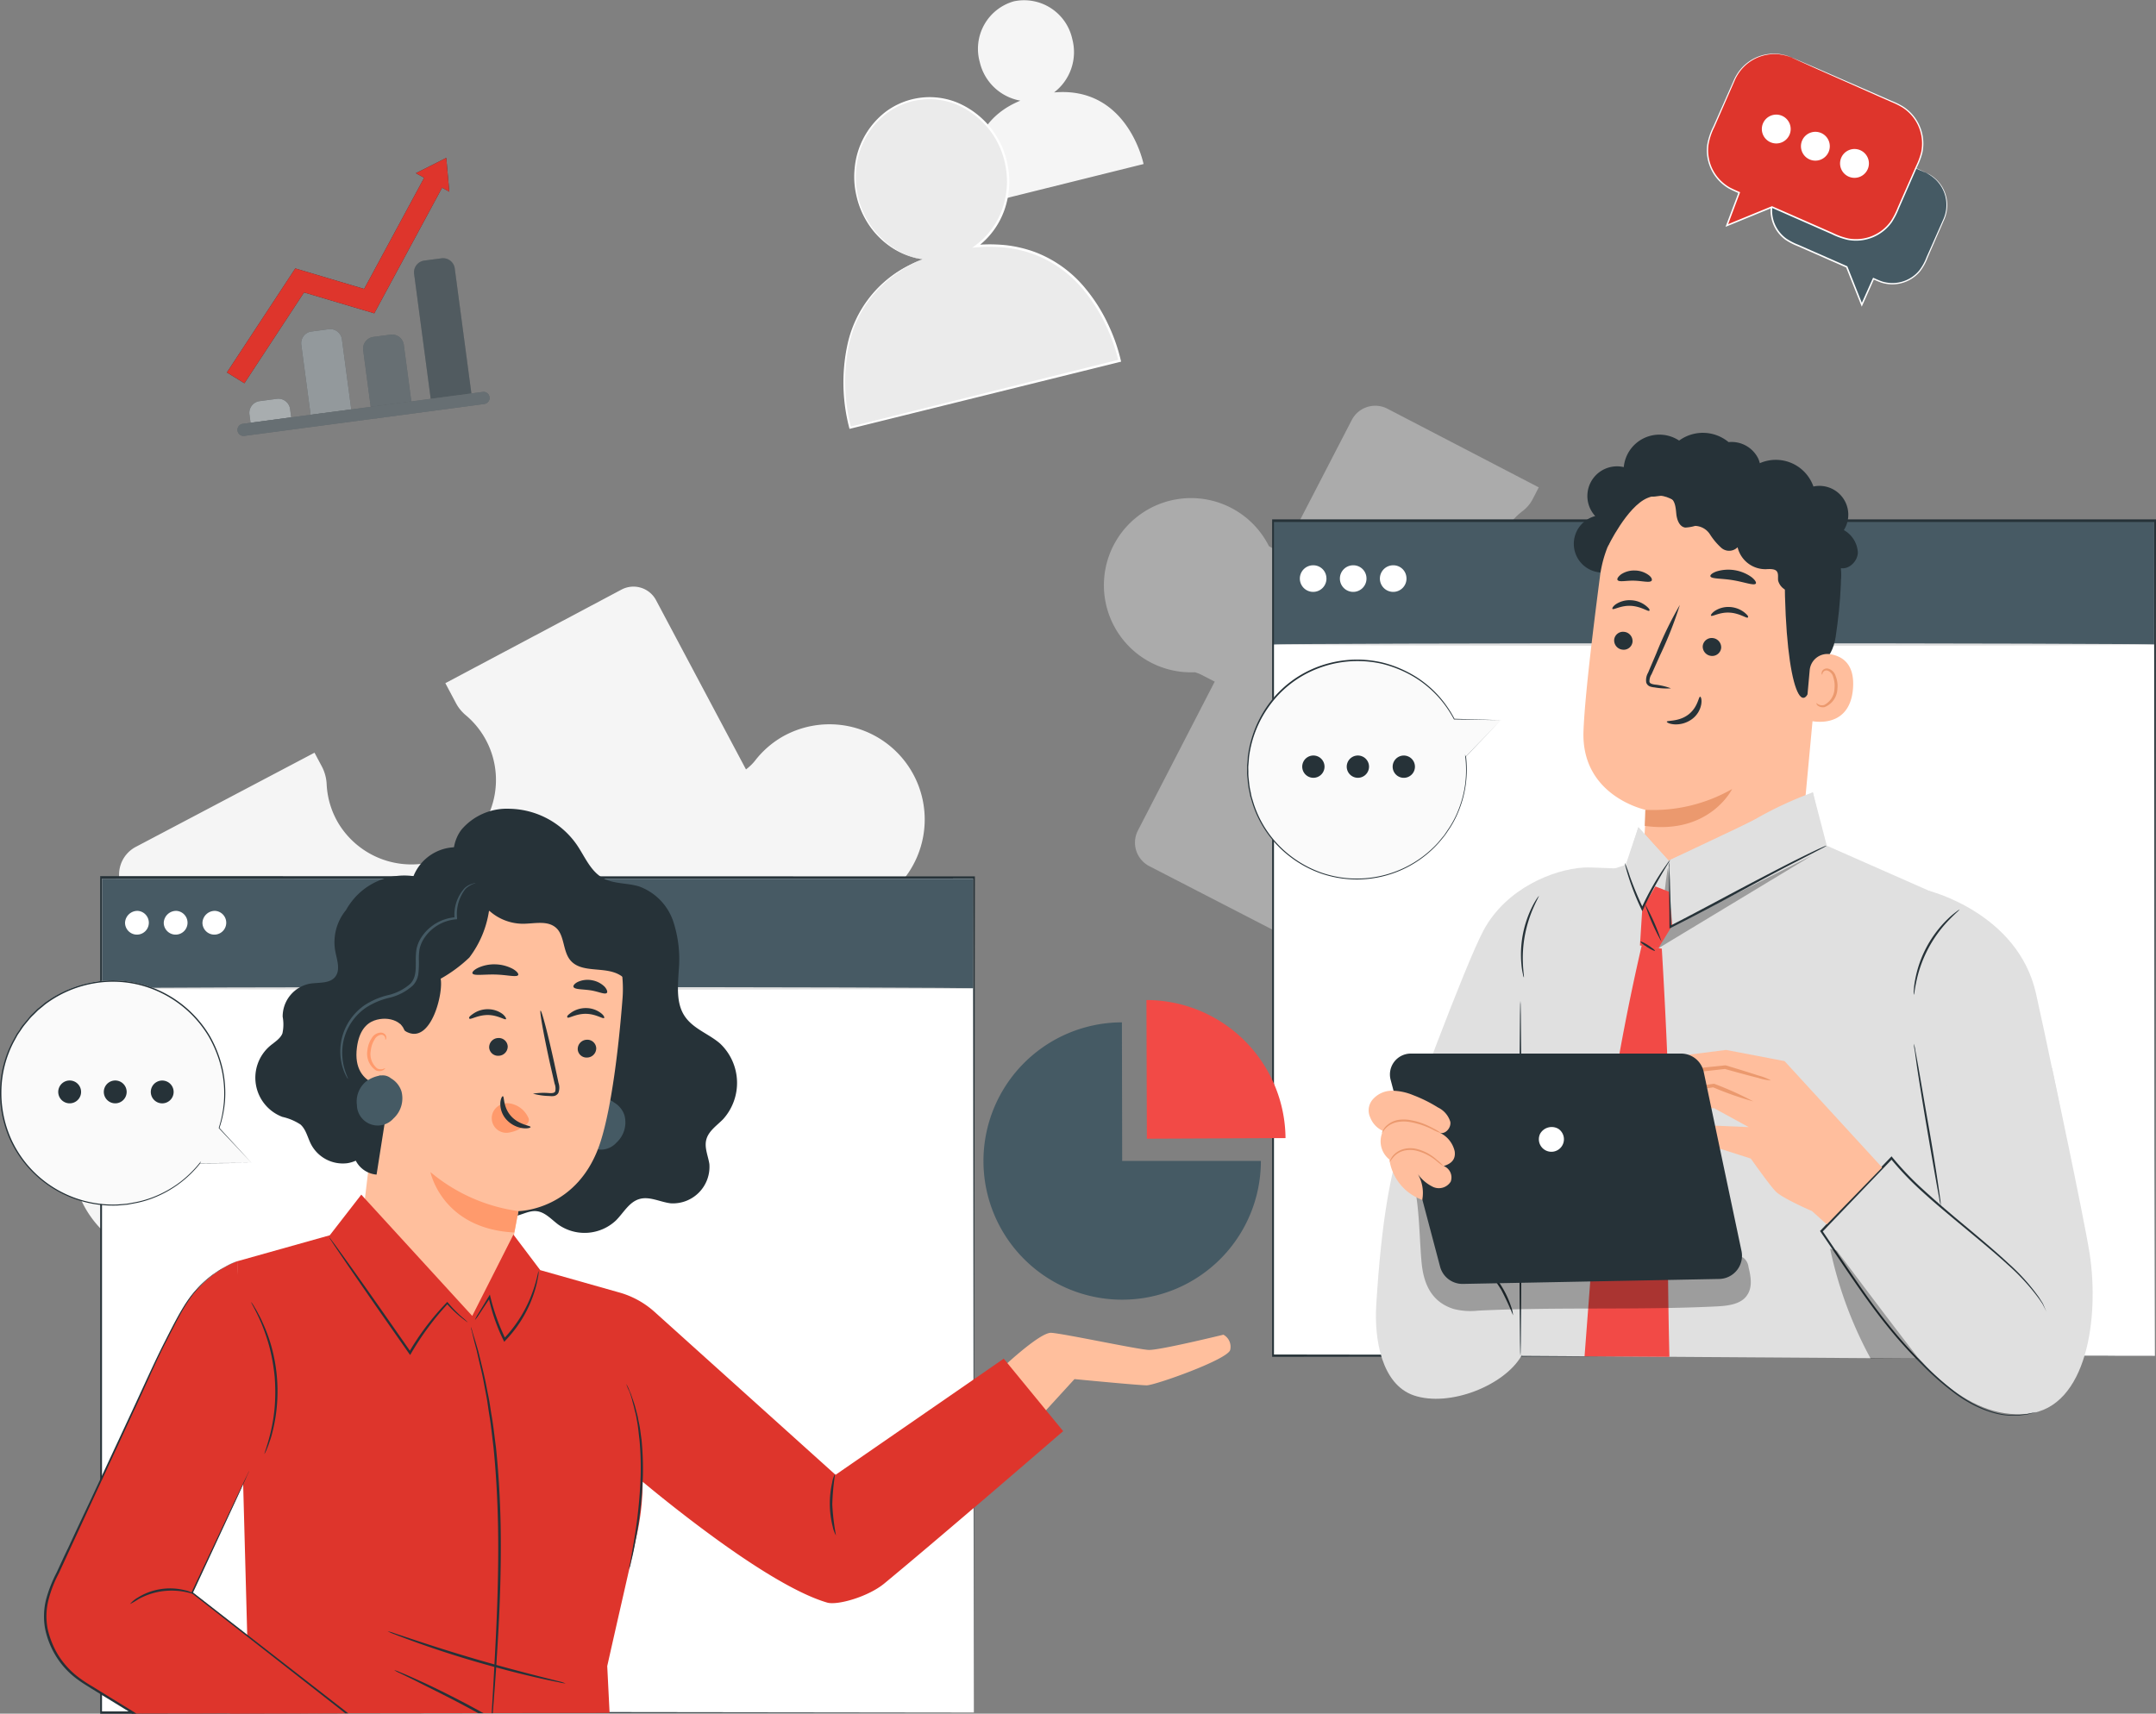 <svg xmlns="http://www.w3.org/2000/svg" xmlns:xlink="http://www.w3.org/1999/xlink" id="Group_42026" data-name="Group 42026" width="309.58" height="246.13" viewBox="0 0 309.58 246.13"><rect x="0" y="0" width="309.58" height="246.13" fill="#808080" stroke="none"/><defs><clipPath id="clip-path"><rect id="Rectangle_40010" data-name="Rectangle 40010" width="309.58" height="246.13" fill="none"></rect></clipPath><clipPath id="clip-path-3"><rect id="Rectangle_39996" data-name="Rectangle 39996" width="102.911" height="97.133" fill="none"></rect></clipPath><clipPath id="clip-path-4"><rect id="Rectangle_39997" data-name="Rectangle 39997" width="6.013" height="3.455" fill="none"></rect></clipPath><clipPath id="clip-path-5"><rect id="Rectangle_39998" data-name="Rectangle 39998" width="7.19" height="12.31" fill="none"></rect></clipPath><clipPath id="clip-path-6"><rect id="Rectangle_39999" data-name="Rectangle 39999" width="6.934" height="10.385" fill="none"></rect></clipPath><clipPath id="clip-path-7"><rect id="Rectangle_40000" data-name="Rectangle 40000" width="8.239" height="20.204" fill="none"></rect></clipPath><clipPath id="clip-path-8"><rect id="Rectangle_40001" data-name="Rectangle 40001" width="36.208" height="6.326" fill="none"></rect></clipPath><clipPath id="clip-path-9"><rect id="Rectangle_40004" data-name="Rectangle 40004" width="22.106" height="13.356" fill="none"></rect></clipPath><clipPath id="clip-path-10"><rect id="Rectangle_40005" data-name="Rectangle 40005" width="48.723" height="19.171" fill="none"></rect></clipPath><clipPath id="clip-path-11"><rect id="Rectangle_40006" data-name="Rectangle 40006" width="12.76" height="15.811" fill="none"></rect></clipPath></defs><g id="Group_42025" data-name="Group 42025" clip-path="url(#clip-path)"><g id="Group_42024" data-name="Group 42024"><g id="Group_42023" data-name="Group 42023" clip-path="url(#clip-path)"><g id="Group_41998" data-name="Group 41998" transform="translate(158.506 58.283)" opacity="0.4"><g id="Group_41997" data-name="Group 41997"><g id="Group_41996" data-name="Group 41996" clip-path="url(#clip-path-3)"><path id="Path_29475" data-name="Path 29475" d="M216.514,101.46a11.326,11.326,0,0,0-4.551-1.244,5.945,5.945,0,0,1-1.581-.306l10.651-20.652a3.1,3.1,0,0,0-1.332-4.173L198.21,64l-1.258,2.438a4.928,4.928,0,0,0-.524,1.81,10.256,10.256,0,0,1-15.294,7.961,10.35,10.35,0,0,1-4.361-12.98,10.177,10.177,0,0,1,3.154-4.062,5.093,5.093,0,0,0,1.437-1.69l.881-1.711-21.736-11.3a3.8,3.8,0,0,0-5.124,1.638l-9.9,19.143L144,64.488c-.168-.086-.337-.179-.5-.279a12.514,12.514,0,1,0-10.644,18.113,4.853,4.853,0,0,1,.951.365l1.905.983-11.024,21.377a3.8,3.8,0,0,0,1.637,5.124l59.466,30.666a3.1,3.1,0,0,0,4.172-1.334l11.225-21.766a6.151,6.151,0,0,1,.865.941,11.35,11.35,0,0,0,5.718,4.046,11.545,11.545,0,0,0,8.742-21.265" transform="translate(-119.799 -44.05)" fill="#eaeaea"></path></g></g></g><path id="Path_29476" data-name="Path 29476" d="M110.245,85.01a13.427,13.427,0,0,0-4.283,3.59,7.038,7.038,0,0,1-1.364,1.334L91.684,65.627a3.671,3.671,0,0,0-4.962-1.519L61.43,77.547l1.526,2.871a5.834,5.834,0,0,0,1.408,1.731,12.148,12.148,0,0,1-2.573,20.262,12.262,12.262,0,0,1-15.578-4.517,12.058,12.058,0,0,1-1.825-5.811,6.041,6.041,0,0,0-.675-2.54l-1.07-2.012L16.975,101.063a4.5,4.5,0,0,0-1.864,6.093l11.953,22.556-1.746.929c-.2.1-.4.206-.611.3a14.824,14.824,0,1,0,10.447,22.587,5.682,5.682,0,0,1,1-.68l2.241-1.191,13.369,25.16a4.5,4.5,0,0,0,6.093,1.864l69.987-37.186a3.669,3.669,0,0,0,1.518-4.962l-13.612-25.618a7.32,7.32,0,0,1,1.5-.208,13.446,13.446,0,0,0,7.8-2.835,13.676,13.676,0,0,0-14.8-22.862" transform="translate(2.517 20.575)" fill="#f5f5f5"></path><path id="Path_29477" data-name="Path 29477" d="M112.445,14.456a7.3,7.3,0,0,1-5.823-5.529A7.088,7.088,0,0,1,111.507.192a7.077,7.077,0,0,1,8.4,5.433,7.286,7.286,0,0,1-2.622,7.653c10.607-.951,12.853,10.282,12.853,10.282l-24.168,6.008s-3.292-11.107,6.478-15.111" transform="translate(34.066 0)" fill="#f5f5f5"></path><path id="Path_29478" data-name="Path 29478" d="M102.848,33.8a11.684,11.684,0,0,1-9.323-8.853c-1.553-6.264,1.948-12.524,7.821-13.985s11.892,2.436,13.445,8.7a11.665,11.665,0,0,1-4.2,12.252c16.982-1.524,20.578,16.461,20.578,16.461L92.477,57.991S87.207,40.207,102.848,33.8" transform="translate(29.604 3.442)" fill="#ebebeb"></path><path id="Path_29479" data-name="Path 29479" d="M102.878,33.832l-.491.206a13.039,13.039,0,0,0-1.365.625A16.65,16.65,0,0,0,92.109,46.1a25.8,25.8,0,0,0,.266,11.963l.032.127.132-.033,38.7-9.581.168-.041-.038-.164a25.659,25.659,0,0,0-1.909-5.365,23.755,23.755,0,0,0-3.158-4.96,17.289,17.289,0,0,0-7.186-5.221,18.162,18.162,0,0,0-4.243-1.017,22.924,22.924,0,0,0-4.27-.036l.118.314a11.356,11.356,0,0,0,3.936-5.356,12.3,12.3,0,0,0,.464-6.4,12.147,12.147,0,0,0-7.326-9.039A10.531,10.531,0,0,0,97.517,12.71a11.535,11.535,0,0,0-4.36,7.953,11.912,11.912,0,0,0,.234,4,12.2,12.2,0,0,0,1.257,3.329,11.778,11.778,0,0,0,3.8,4.14,10.969,10.969,0,0,0,3.223,1.458,6.166,6.166,0,0,0,.885.187l.318.053-.291-.069c-.2-.05-.517-.11-.9-.232a11.266,11.266,0,0,1-3.171-1.5A11.738,11.738,0,0,1,94.8,27.91a12.111,12.111,0,0,1-1.215-3.287,11.749,11.749,0,0,1-.206-3.935,11.315,11.315,0,0,1,4.3-7.767,10.256,10.256,0,0,1,10.011-1.347,11.838,11.838,0,0,1,7.112,8.82,11.964,11.964,0,0,1-.46,6.221,11.021,11.021,0,0,1-3.821,5.189l-.483.353.6-.04a22.511,22.511,0,0,1,4.2.038,17.8,17.8,0,0,1,4.157,1,16.929,16.929,0,0,1,7.039,5.118,23.454,23.454,0,0,1,3.111,4.885,25.532,25.532,0,0,1,1.884,5.281l.13-.205L92.473,57.891l.164.094a25.683,25.683,0,0,1-.315-11.836A16.764,16.764,0,0,1,96.464,38.2a17.352,17.352,0,0,1,4.6-3.463c.568-.333,1.072-.524,1.367-.683l.452-.218" transform="translate(29.574 3.408)" fill="#fff"></path><path id="Path_29480" data-name="Path 29480" d="M33.073,45.961l-5.838.775-.161-1.207a1.7,1.7,0,0,1,1.457-1.9l2.478-.329a1.7,1.7,0,0,1,1.9,1.457Z" transform="translate(8.743 13.984)" fill="#263238"></path><path id="Path_29481" data-name="Path 29481" d="M39.878,47.258l-5.838.775L32.7,37.97a1.7,1.7,0,0,1,1.457-1.9l2.478-.329a1.7,1.7,0,0,1,1.9,1.457Z" transform="translate(10.562 11.542)" fill="#263238"></path><path id="Path_29482" data-name="Path 29482" d="M46.333,45.922,40.5,46.7l-1.082-8.138a1.7,1.7,0,0,1,1.457-1.9l2.478-.329a1.7,1.7,0,0,1,1.9,1.457Z" transform="translate(12.73 11.732)" fill="#263238"></path><path id="Path_29483" data-name="Path 29483" d="M53.17,47.453l-5.838.775L44.946,30.273a1.7,1.7,0,0,1,1.457-1.9l2.478-.328a1.693,1.693,0,0,1,1.9,1.457Z" transform="translate(14.517 9.055)" fill="#263238"></path><path id="Path_29484" data-name="Path 29484" d="M55.315,17.544l-1.438.726L51.76,19.335,52.947,20,44.332,35.961l-9.89-2.945-9.816,14.94,2.509,1.551L35.7,36.464l10.085,3L55.523,21.42,56.561,22l-.438-4.865Z" transform="translate(7.957 5.538)" fill="#263238"></path><g id="Group_42001" data-name="Group 42001" transform="translate(35.803 57.267)" opacity="0.6"><g id="Group_42000" data-name="Group 42000"><g id="Group_41999" data-name="Group 41999" clip-path="url(#clip-path-4)"><path id="Path_29485" data-name="Path 29485" d="M33.073,45.961l-5.838.775-.161-1.207a1.7,1.7,0,0,1,1.457-1.9l2.478-.329a1.7,1.7,0,0,1,1.9,1.457Z" transform="translate(-27.06 -43.282)" fill="#fff"></path></g></g></g><g id="Group_42004" data-name="Group 42004" transform="translate(43.25 47.265)" opacity="0.5"><g id="Group_42003" data-name="Group 42003"><g id="Group_42002" data-name="Group 42002" clip-path="url(#clip-path-5)"><path id="Path_29486" data-name="Path 29486" d="M39.878,47.258l-5.838.775L32.7,37.97a1.7,1.7,0,0,1,1.457-1.9l2.478-.329a1.7,1.7,0,0,1,1.9,1.457Z" transform="translate(-32.688 -35.723)" fill="#fff"></path></g></g></g><g id="Group_42007" data-name="Group 42007" transform="translate(52.129 48.045)" opacity="0.3"><g id="Group_42006" data-name="Group 42006"><g id="Group_42005" data-name="Group 42005" clip-path="url(#clip-path-6)"><path id="Path_29487" data-name="Path 29487" d="M46.333,45.922,40.5,46.7l-1.082-8.138a1.7,1.7,0,0,1,1.457-1.9l2.478-.329a1.7,1.7,0,0,1,1.9,1.457Z" transform="translate(-39.399 -36.312)" fill="#fff"></path></g></g></g><g id="Group_42010" data-name="Group 42010" transform="translate(59.449 37.08)" opacity="0.2"><g id="Group_42009" data-name="Group 42009"><g id="Group_42008" data-name="Group 42008" clip-path="url(#clip-path-7)"><path id="Path_29488" data-name="Path 29488" d="M53.17,47.453l-5.838.775L44.946,30.273a1.7,1.7,0,0,1,1.457-1.9l2.478-.328a1.693,1.693,0,0,1,1.9,1.457Z" transform="translate(-44.931 -28.025)" fill="#fff"></path></g></g></g><path id="Path_29489" data-name="Path 29489" d="M55.315,17.544l-1.438.726L51.76,19.335,52.947,20,44.332,35.961l-9.89-2.945-9.816,14.94,2.509,1.551L35.7,36.464l10.085,3L55.523,21.42,56.561,22l-.438-4.865Z" transform="translate(7.957 5.538)" fill="#de352c"></path><path id="Path_29490" data-name="Path 29490" d="M61.218,44.28l-34.46,4.579a.874.874,0,0,1-.23-1.733l34.46-4.579a.874.874,0,1,1,.23,1.733" transform="translate(8.326 13.745)" fill="#263238"></path><g id="Group_42013" data-name="Group 42013" transform="translate(34.094 56.285)" opacity="0.3"><g id="Group_42012" data-name="Group 42012"><g id="Group_42011" data-name="Group 42011" clip-path="url(#clip-path-8)"><path id="Path_29491" data-name="Path 29491" d="M61.218,44.28l-34.46,4.579a.874.874,0,0,1-.23-1.733l34.46-4.579a.874.874,0,1,1,.23,1.733" transform="translate(-25.769 -42.54)" fill="#fff"></path></g></g></g><path id="Path_29492" data-name="Path 29492" d="M214.412,20.169l-12.319-5.417a5.071,5.071,0,0,0-6.683,2.6l-2.743,6.237a5.071,5.071,0,0,0,2.6,6.683l7.794,3.428,2.162,5.441,1.676-3.754.688.3a5.071,5.071,0,0,0,6.683-2.6l2.743-6.237a5.07,5.07,0,0,0-2.6-6.683" transform="translate(62.112 4.627)" fill="#455a64"></path><path id="Path_29493" data-name="Path 29493" d="M214.439,20.189a.571.571,0,0,1,.1.042l.3.14a4.836,4.836,0,0,1,1.045.741,5.1,5.1,0,0,1,1.594,4.406,5.471,5.471,0,0,1-.464,1.577q-.341.784-.714,1.638l-1.6,3.672a7.477,7.477,0,0,1-1.066,1.945,5.169,5.169,0,0,1-4.286,1.874A5.28,5.28,0,0,1,208.084,36c-.411-.144-.8-.319-1.2-.494l.135-.053c-.529,1.188-1.093,2.456-1.672,3.756l-.1.23-.094-.234c-.692-1.741-1.42-3.567-2.165-5.441l.058.061-5.151-2.264-1.842-.81a8.976,8.976,0,0,1-1.78-.921,5.183,5.183,0,0,1-2.039-3.288,5.042,5.042,0,0,1,.029-1.921,8.538,8.538,0,0,1,.644-1.758q.74-1.679,1.449-3.285.355-.8.7-1.585a8.6,8.6,0,0,1,.773-1.515,5.163,5.163,0,0,1,2.579-1.94,5.134,5.134,0,0,1,3.013-.094,8.944,8.944,0,0,1,1.331.519l1.241.55,7.653,3.4,2.077.935.537.249c.12.057.18.091.18.091s-.066-.02-.189-.071l-.546-.228-2.093-.9-7.682-3.34-1.244-.542a8.7,8.7,0,0,0-1.31-.5,4.626,4.626,0,0,0-1.434-.168,4.681,4.681,0,0,0-1.474.27,4.975,4.975,0,0,0-2.477,1.877,8.431,8.431,0,0,0-.75,1.485q-.343.782-.7,1.585-.7,1.606-1.442,3.289a8.485,8.485,0,0,0-.628,1.716,4.882,4.882,0,0,0-.025,1.839,4.966,4.966,0,0,0,1.956,3.148,8.759,8.759,0,0,0,1.739.9l1.842.81,5.15,2.265.041.019.017.042c.742,1.874,1.467,3.7,2.158,5.442l-.2,0c.582-1.3,1.148-2.564,1.68-3.751l.042-.094.093.041c.4.177.789.353,1.179.49a5.063,5.063,0,0,0,1.213.224,4.991,4.991,0,0,0,4.135-1.791,7.366,7.366,0,0,0,1.049-1.9c.578-1.3,1.121-2.528,1.623-3.664l.725-1.633a5.38,5.38,0,0,0,.467-1.539,5.058,5.058,0,0,0-1.516-4.341,5.943,5.943,0,0,0-1.4-.971" transform="translate(62.086 4.607)" fill="#fff"></path><path id="Path_29494" data-name="Path 29494" d="M197.387,6.371,212.5,13.015a6.218,6.218,0,0,1,3.189,8.2l-3.363,7.648a6.218,6.218,0,0,1-8.2,3.191l-9.559-4.2L188.083,30.5l1.778-4.726-.844-.37a6.218,6.218,0,0,1-3.189-8.2l3.363-7.648a6.218,6.218,0,0,1,8.2-3.191" transform="translate(59.871 1.888)" fill="#de352c"></path><path id="Path_29495" data-name="Path 29495" d="M197.409,6.378a.665.665,0,0,1-.131-.04c-.093-.034-.217-.079-.38-.136s-.384-.1-.635-.172c-.127-.033-.267-.045-.415-.07a2.984,2.984,0,0,0-.479-.052,6.215,6.215,0,0,0-5.193,2.227,6.613,6.613,0,0,0-1.006,1.7q-.419.963-.876,2.01-.915,2.092-1.967,4.5a9.072,9.072,0,0,0-.849,2.528,6.143,6.143,0,0,0,1.814,5.242,6.332,6.332,0,0,0,1.212.914c.449.239.933.449,1.421.662l.089.037-.034.091c-.561,1.5-1.159,3.092-1.773,4.726l-.14-.135c2.072-.852,4.25-1.745,6.482-2.661l.044-.017.042.019,6.392,2.81q1.135.5,2.255.992a9.94,9.94,0,0,0,2.256.81,6.124,6.124,0,0,0,6.1-2.46,11.168,11.168,0,0,0,1.019-2q.905-2.054,1.773-4.021.433-.984.855-1.94a10.206,10.206,0,0,0,.713-1.913,6.135,6.135,0,0,0-.386-3.8,6.057,6.057,0,0,0-2.337-2.7,11.08,11.08,0,0,0-1.544-.763c-.517-.229-1.024-.454-1.519-.671-3.952-1.756-7.153-3.175-9.373-4.16L198.291,6.79c-.284-.128-.5-.229-.66-.3s-.221-.111-.221-.111.079.026.23.089.381.16.668.283c.594.254,1.455.627,2.56,1.1,2.228.969,5.438,2.367,9.4,4.1l1.522.664a11.2,11.2,0,0,1,1.569.766,6.267,6.267,0,0,1,2.415,2.777,6.323,6.323,0,0,1,.408,3.916,10.37,10.37,0,0,1-.72,1.95l-.851,1.941q-.863,1.965-1.766,4.026a11.341,11.341,0,0,1-1.037,2.039,6.333,6.333,0,0,1-6.312,2.552,10.174,10.174,0,0,1-2.306-.824c-.746-.329-1.5-.658-2.255-.992-2.188-.961-4.34-1.909-6.391-2.812h.086l-6.485,2.654-.226.091.086-.229c.617-1.633,1.219-3.227,1.782-4.722l.054.13c-.486-.212-.97-.422-1.44-.673a6.579,6.579,0,0,1-1.249-.947,6.325,6.325,0,0,1-1.855-5.409,9.288,9.288,0,0,1,.871-2.572c.708-1.6,1.372-3.1,1.989-4.491q.462-1.044.888-2a6.7,6.7,0,0,1,1.036-1.725,6.257,6.257,0,0,1,5.292-2.214,3.127,3.127,0,0,1,.482.061c.15.028.291.045.418.079.253.074.47.122.635.188s.284.114.376.151a1.187,1.187,0,0,1,.124.057" transform="translate(59.849 1.881)" fill="#fff"></path><path id="Path_29496" data-name="Path 29496" d="M195.171,15.347a2.071,2.071,0,1,1-1.062-2.73,2.071,2.071,0,0,1,1.062,2.73" transform="translate(61.778 4.02)" fill="#fff"></path><path id="Path_29497" data-name="Path 29497" d="M199.416,17.214a2.071,2.071,0,1,1-1.062-2.73,2.071,2.071,0,0,1,1.062,2.73" transform="translate(63.15 4.623)" fill="#fff"></path><path id="Path_29498" data-name="Path 29498" d="M203.661,19.08a2.071,2.071,0,1,1-1.062-2.73,2.071,2.071,0,0,1,1.062,2.73" transform="translate(64.521 5.226)" fill="#fff"></path><rect id="Rectangle_40002" data-name="Rectangle 40002" width="126.65" height="119.933" transform="translate(182.773 74.804)" fill="#fff"></rect><rect id="Rectangle_40003" data-name="Rectangle 40003" width="126.417" height="17.658" transform="translate(182.902 74.905)" fill="#475a64"></rect><path id="Path_29499" data-name="Path 29499" d="M264.816,176.526c0-1.256-.05-47.334-.123-119.933l.123.156H138.177l.144-.185V176.5l-.134-.171,126.65.171-126.65.163h-.127V56.382H264.972v.147c-.111,72.685-.156,118.748-.156,120" transform="translate(44.608 18.217)" fill="#263238"></path><path id="Path_29500" data-name="Path 29500" d="M264.722,70.012c0,.106-28.289.192-63.186.192s-63.185-.086-63.185-.192,28.284-.184,63.185-.184,63.186.085,63.186.184" transform="translate(44.702 22.562)" fill="#e0e0e0"></path><path id="Path_29501" data-name="Path 29501" d="M144.886,63.22a1.91,1.91,0,1,1-1.915-1.856h.011a1.88,1.88,0,0,1,1.9,1.856" transform="translate(45.579 19.827)" fill="#fff"></path><path id="Path_29502" data-name="Path 29502" d="M149.231,63.22a1.91,1.91,0,1,1-1.915-1.856h.005a1.887,1.887,0,0,1,1.909,1.856" transform="translate(46.983 19.827)" fill="#fff"></path><path id="Path_29503" data-name="Path 29503" d="M153.572,63.22a1.91,1.91,0,1,1-1.915-1.856h.011a1.88,1.88,0,0,1,1.9,1.856" transform="translate(48.386 19.827)" fill="#fff"></path><path id="Path_29504" data-name="Path 29504" d="M197.276,50.681a4.261,4.261,0,0,0-4.259-2.363,5.777,5.777,0,0,0-7.1-.22,5.138,5.138,0,0,0-7.948,3.811,4.258,4.258,0,0,0-4.1,7.032,4.123,4.123,0,0,0,1.34,8.1L196.3,55.458a4.261,4.261,0,0,0,.98-4.776" transform="translate(55.189 15.181)" fill="#263238"></path><path id="Path_29505" data-name="Path 29505" d="M174.219,66.272a17.493,17.493,0,0,1,18.2-15.2l.9.042c9.729,1.057,14.271,9.935,12.944,19.608l-3.023,32.424-.163,1.569-22.71,3.4.447-8.281s-9.311-1.924-8.963-11.313c.163-4.528,1.27-13.838,2.37-22.248" transform="translate(55.522 16.494)" fill="#ffbe9d"></path><path id="Path_29506" data-name="Path 29506" d="M178.576,88.639a22.834,22.834,0,0,0,12.469-2.988s-3.23,6.606-12.547,5.294Z" transform="translate(57.673 27.674)" fill="#eb996e"></path><path id="Path_29507" data-name="Path 29507" d="M175.179,69.733a1.341,1.341,0,0,0,1.22,1.42,1.278,1.278,0,0,0,1.417-1.121l0-.022a1.336,1.336,0,0,0-1.22-1.42,1.279,1.279,0,0,0-1.417,1.121l0,.022" transform="translate(56.6 22.159)" fill="#263238"></path><path id="Path_29508" data-name="Path 29508" d="M174.995,66.406c.156.184,1.213-.519,2.654-.441s2.462.845,2.626.711-.071-.4-.519-.759a3.687,3.687,0,0,0-2.129-.759,3.553,3.553,0,0,0-2.129.568c-.419.291-.582.6-.5.681" transform="translate(56.535 21.051)" fill="#263238"></path><path id="Path_29509" data-name="Path 29509" d="M184.79,70.409a1.35,1.35,0,0,0,1.228,1.42,1.293,1.293,0,0,0,1.42-1.143,1.343,1.343,0,0,0-1.221-1.42,1.293,1.293,0,0,0-1.426,1.142h0" transform="translate(59.705 22.377)" fill="#263238"></path><path id="Path_29510" data-name="Path 29510" d="M185.694,67.141c.156.184,1.207-.519,2.648-.441s2.462.852,2.625.711-.07-.4-.511-.759a3.734,3.734,0,0,0-2.093-.759,3.55,3.55,0,0,0-2.129.568c-.419.291-.618.6-.54.681" transform="translate(59.993 21.288)" fill="#263238"></path><path id="Path_29511" data-name="Path 29511" d="M182.207,77.644a9.381,9.381,0,0,0-2.321-.539c-.369-.057-.709-.148-.759-.4a1.871,1.871,0,0,1,.3-1.081l1.228-2.744a55.447,55.447,0,0,0,2.839-7.211,52.088,52.088,0,0,0-3.386,6.969c-.411.965-.808,1.888-1.178,2.767a2.134,2.134,0,0,0-.262,1.421.917.917,0,0,0,.574.568,2.647,2.647,0,0,0,.618.12,9.7,9.7,0,0,0,2.349.134" transform="translate(57.718 21.217)" fill="#263238"></path><path id="Path_29512" data-name="Path 29512" d="M185.673,75.631c-.234,0-.319,1.54-1.711,2.583s-3.051.789-3.072,1.008c0,.1.355.319,1.057.376a3.9,3.9,0,0,0,2.562-.752,3.391,3.391,0,0,0,1.335-2.173c.1-.652-.065-1.049-.171-1.043" transform="translate(58.446 24.437)" fill="#263238"></path><path id="Path_29513" data-name="Path 29513" d="M185.621,62.786c.12.4,1.568.284,3.251.568s3.022.816,3.271.483c.107-.164-.114-.546-.646-.951a5.755,5.755,0,0,0-4.967-.8c-.632.22-.959.511-.909.7" transform="translate(59.973 19.98)" fill="#263238"></path><path id="Path_29514" data-name="Path 29514" d="M175.556,63.3c.241.34,1.249.05,2.441.093s2.192.333,2.449,0c.106-.164,0-.5-.462-.831a3.4,3.4,0,0,0-1.958-.631,3.352,3.352,0,0,0-1.981.561c-.433.347-.6.646-.49.808" transform="translate(56.712 20.01)" fill="#263238"></path><path id="Path_29515" data-name="Path 29515" d="M174.486,62.316s2.76-5.755,5.677-6.983c3.549-1.49,4.8,2.35,8.112,1.6s6.663-2.179,9.878.511c3.547,2.945,1.709,4.8,1.731,8.977.078,16.912,2.917,21.836,4.194,13.938.135-.865,2.584-1.418,3.13-5.1.709-4.747,1.171-10.532.277-13.967-.759-2.895-2.285-4.967-5.1-7.266-4.443-3.69-10.773-4.053-15.087-3.832s-12.845,4.754-12.817,12.128" transform="translate(56.377 16.2)" fill="#263238"></path><path id="Path_29516" data-name="Path 29516" d="M196.549,73.326A2.555,2.555,0,0,1,199.314,71l.108.011c1.739.257,3.633,1.342,3.344,4.968-.525,6.387-6.848,4.555-6.842,4.372s.384-4.344.625-7.026" transform="translate(63.304 22.938)" fill="#ffbe9d"></path><path id="Path_29517" data-name="Path 29517" d="M197.128,77.531a1.734,1.734,0,0,0,.283.192,1.115,1.115,0,0,0,.836.085,2.744,2.744,0,0,0,1.478-2.37,3.709,3.709,0,0,0-.185-1.626,1.287,1.287,0,0,0-.767-.922.562.562,0,0,0-.709.255c-.1.171-.071.3-.106.306s-.128-.114-.057-.376a.712.712,0,0,1,.283-.384.849.849,0,0,1,.632-.106A1.56,1.56,0,0,1,199.9,73.67a3.8,3.8,0,0,1,.243,1.817,2.922,2.922,0,0,1-1.854,2.633,1.227,1.227,0,0,1-1.008-.255c-.155-.177-.177-.319-.155-.333" transform="translate(63.69 23.446)" fill="#eb996e"></path><path id="Path_29518" data-name="Path 29518" d="M202.8,68.175a6.107,6.107,0,0,1-2.775,1.121,2.126,2.126,0,0,1-2.249-1.589c-.05-.447.085-.965-.192-1.32s-.987-.333-1.526-.3a4.1,4.1,0,0,1-4.1-3.152,1.7,1.7,0,0,1-2.313.107,9.384,9.384,0,0,1-1.654-1.96,2.64,2.64,0,0,0-2.129-1.213,6.075,6.075,0,0,1-1.42.242c-.838-.114-1.2-1.122-1.283-1.966s-.143-1.825-.831-2.314-1.511-.247-2.292-.177-1.768-.156-1.93-.922a1.51,1.51,0,0,1,.347-1.15,4.16,4.16,0,0,1,4.968-1.327,5.634,5.634,0,0,1,10.4-.574,5.719,5.719,0,0,1,9.026,2.532,4.144,4.144,0,0,1,4.372,6.26,3.925,3.925,0,0,1,2.008,3.236c-.042,1.327-1.42,2.583-2.661,2.171A2.3,2.3,0,1,1,202.48,68" transform="translate(57.542 15.663)" fill="#263238"></path><path id="Path_29519" data-name="Path 29519" d="M207.7,128.88l8.515,8.2-2.753-15.691,17.281-5.464s4.585,21.532,5.386,26.627c1.418,9.133-.327,22.126-8.842,23.042-9.226.987-16.174-8.1-20.581-14.065-3.4-4.585-8.893-12.6-8.893-12.6l9.936-10.056" transform="translate(63.915 37.457)" fill="#e0e0e0"></path><path id="Path_29520" data-name="Path 29520" d="M157.55,115.183c-2.775,8.729-6.65,10.049-8.182,35.057-.3,4.876.759,11.355,5.378,12.958,5.146,1.746,13.009-1.418,15.471-5.677V140.3Z" transform="translate(48.246 37.216)" fill="#e0e0e0"></path><path id="Path_29521" data-name="Path 29521" d="M165.188,144.475a39.393,39.393,0,0,0-1.7-3.669,36.285,36.285,0,0,0-2.35-3.3,3.449,3.449,0,0,1,.894.8,12.947,12.947,0,0,1,1.717,2.342,13.177,13.177,0,0,1,1.186,2.654,3.79,3.79,0,0,1,.255,1.171" transform="translate(52.063 44.429)" fill="#263238"></path><path id="Path_29522" data-name="Path 29522" d="M152.387,132.022c.142-.519,8.672-23.731,11.391-28.812,3.257-6.076,10.083-8.764,14.342-9.028S227.8,97.539,227.8,97.539s12.731,3.2,15.308,14.718c3.228,14.45,5.826,28.691,5.826,28.691l-22.78,4.918-2.677-6.748-42.8,9.545-10.431-15.456Z" transform="translate(49.237 30.426)" fill="#e0e0e0"></path><path id="Path_29523" data-name="Path 29523" d="M226.743,101.5,209,93.673l-2-7.657-20.721,9.8-4.337-4.8-1.817,5.408-4.541,1.483-8.935,17.614L165,156.349l.149,10.6,61.244.4L225.9,150Z" transform="translate(53.313 27.792)" fill="#e0e0e0"></path><path id="Path_29524" data-name="Path 29524" d="M201.805,86.015a52.869,52.869,0,0,0-8.268,3.846c-5.826,3.108-12.454,5.954-12.454,5.954l.5,9.353,22.035-11.077" transform="translate(58.508 27.792)" fill="#e0e0e0"></path><path id="Path_29525" data-name="Path 29525" d="M178.256,89.8l4.336,4.8-2.321,10.028-3.861-9.063" transform="translate(56.999 29.014)" fill="#e0e0e0"></path><g id="Group_42016" data-name="Group 42016" transform="translate(238.094 122.862)" opacity="0.3"><g id="Group_42015" data-name="Group 42015"><g id="Group_42014" data-name="Group 42014" clip-path="url(#clip-path-9)"><path id="Path_29526" data-name="Path 29526" d="M181.371,94.633c-.192.15-1.42,11.581-1.42,11.581l22.106-13.355-20.069,10.1Z" transform="translate(-179.951 -92.859)"></path></g></g></g><path id="Path_29527" data-name="Path 29527" d="M184.149,161.718s-.454-16.946-.05-27.571c.335-8.75-1.043-31.055-1.043-31.055l-2.882-.462a325.01,325.01,0,0,0-7.393,48.258l-.816,10.752" transform="translate(55.562 33.16)" fill="#f24a46"></path><path id="Path_29528" data-name="Path 29528" d="M207.7,113.3a4.564,4.564,0,0,1,.206.9c.12.639.269,1.477.454,2.483.369,2.13.859,5.019,1.42,8.2s1.036,6.1,1.348,8.211c.156,1.051.277,1.9.355,2.5a5.827,5.827,0,0,1,.085.922,5.459,5.459,0,0,1-.205-.908c-.114-.639-.27-1.469-.447-2.477-.377-2.129-.88-5.024-1.42-8.2s-1.008-6.11-1.327-8.211c-.142-1.015-.255-1.859-.348-2.5a5.53,5.53,0,0,1-.12-.922" transform="translate(67.107 36.608)" fill="#263238"></path><path id="Path_29529" data-name="Path 29529" d="M214.274,98.738c0,.05-.6.54-1.49,1.462a18.01,18.01,0,0,0-4.684,8.714c-.278,1.257-.341,2.059-.4,2.052a1.951,1.951,0,0,1,0-.569,10.766,10.766,0,0,1,.185-1.526,16.272,16.272,0,0,1,4.741-8.828,10.956,10.956,0,0,1,1.178-.994,2.311,2.311,0,0,1,.468-.312" transform="translate(67.102 31.903)" fill="#263238"></path><path id="Path_29530" data-name="Path 29530" d="M182.157,96.989l-1.973-.766-1.874,3.207-.333,5.273,2.633.419,1.979-3.251Z" transform="translate(57.505 31.09)" fill="#f24a46"></path><path id="Path_29531" data-name="Path 29531" d="M165.041,108.655c.085,0,.149,11.412.149,25.491s-.065,25.491-.149,25.491-.156-11.41-.156-25.491.071-25.491.156-25.491" transform="translate(53.275 35.107)" fill="#263238"></path><path id="Path_29532" data-name="Path 29532" d="M182.826,93.358c.036,0-.426.709-1.129,1.909s-1.625,2.838-2.513,4.7l-.205.454-.142.3-.135-.3a35.928,35.928,0,0,1-1.846-4.669c-.192-.611-.333-1.107-.411-1.42a1.829,1.829,0,0,1-.1-.546,20.408,20.408,0,0,1,.709,1.922,49.663,49.663,0,0,0,1.924,4.614H178.7c.063-.15.135-.3.205-.455a38.911,38.911,0,0,1,2.605-4.684c.376-.574.709-1.028.922-1.334a2.148,2.148,0,0,1,.39-.49" transform="translate(56.978 30.164)" fill="#263238"></path><path id="Path_29533" data-name="Path 29533" d="M203.788,91.8l-.306.184-.893.468-3.293,1.7c-2.782,1.418-6.586,3.5-10.808,5.762-2.569,1.363-5,2.633-7.1,3.69l-.191.1V103.5c0-2.745-.05-5.06-.065-6.735V94.869a3.53,3.53,0,0,1,0-.709,3.748,3.748,0,0,1,.057.667c0,.483.042,1.114.071,1.9.042,1.668.106,3.981.177,6.728l-.2-.12c2.129-1.078,4.528-2.356,7.1-3.726,4.215-2.249,8.04-4.258,10.851-5.677,1.42-.709,2.54-1.249,3.336-1.625l.922-.411a1.716,1.716,0,0,1,.341-.093" transform="translate(58.52 29.662)" fill="#263238"></path><path id="Path_29534" data-name="Path 29534" d="M167.638,97.252c.042,0-.306.618-.753,1.618a18.383,18.383,0,0,0-1.262,4.066,17.942,17.942,0,0,0-.27,4.258c.064,1.093.177,1.768.127,1.774a1.337,1.337,0,0,1-.134-.46,9.349,9.349,0,0,1-.206-1.3,15.421,15.421,0,0,1,1.547-8.423,10.843,10.843,0,0,1,.654-1.143,3.637,3.637,0,0,1,.3-.39" transform="translate(53.332 31.422)" fill="#263238"></path><path id="Path_29535" data-name="Path 29535" d="M180.109,103.535c-.042.071-.546-.163-1.121-.525s-1-.709-.951-.787.546.163,1.114.525,1,.716.958.787" transform="translate(57.523 33.024)" fill="#263238"></path><path id="Path_29536" data-name="Path 29536" d="M180.907,103.568a28.936,28.936,0,0,1-2.4-5.458,30.232,30.232,0,0,1,2.4,5.458" transform="translate(57.676 31.7)" fill="#263238"></path><g id="Group_42019" data-name="Group 42019" transform="translate(202.674 169.132)" opacity="0.3"><g id="Group_42018" data-name="Group 42018"><g id="Group_42017" data-name="Group 42017" clip-path="url(#clip-path-10)"><path id="Path_29537" data-name="Path 29537" d="M201.573,140.654a1.986,1.986,0,0,0-.709-1.291c-.711-.476-1.654.148-2.407.6-1.973,1.179-4.414,1.137-6.713,1.036a169.654,169.654,0,0,1-20.687-1.965,31.348,31.348,0,0,1-9.714-2.9,13.038,13.038,0,0,1-6.565-7.429l-1.6-.873c1.242,2.648,1.115,10.134,1.555,13.022s1.724,4.968,4.506,5.848a9.758,9.758,0,0,0,3.492.241c11.4-.561,22.9-.049,34.3-.61,1.626-.085,3.549-.306,4.386-1.682.766-1.158.475-2.662.156-4" transform="translate(-153.181 -127.83)"></path></g></g></g><path id="Path_29538" data-name="Path 29538" d="M230.076,147.9a.688.688,0,0,1-.078-.135l-.206-.4-.333-.66-.56-.81a30.725,30.725,0,0,0-4.422-4.811c-2.065-1.895-4.677-4.024-7.614-6.465-1.462-1.228-3.023-2.519-4.585-3.953a42.73,42.73,0,0,1-4.591-4.783h.22l-8.885,9.268-1.186,1.242v-.2c3.357,4.911,6.387,9.659,9.616,13.64a65.661,65.661,0,0,0,4.825,5.394,41.076,41.076,0,0,0,4.7,4.18c3.066,2.313,6.146,3.314,8.288,3.257h.759l.66-.071.561-.064.462-.107.625-.135.22-.034-.206.063-.625.171-.46.12-.568.07-.66.086h-.767c-2.129.085-5.308-.894-8.416-3.208a39.944,39.944,0,0,1-4.747-4.172,65.156,65.156,0,0,1-4.869-5.4c-3.228-3.981-6.294-8.736-9.644-13.633l-.07-.106.085-.085,1.186-1.242,8.885-9.275.12-.12.1.134a43.471,43.471,0,0,0,4.557,4.755c1.547,1.42,3.093,2.732,4.549,3.967,2.931,2.449,5.535,4.606,7.579,6.522a29.114,29.114,0,0,1,4.386,4.89c.2.319.382.6.546.859l.306.709c.078.171.142.306.184.411a.362.362,0,0,0,.078.128" transform="translate(63.818 40.559)" fill="#263238"></path><g id="Group_42022" data-name="Group 42022" transform="translate(262.783 179.337)" opacity="0.3"><g id="Group_42021" data-name="Group 42021"><g id="Group_42020" data-name="Group 42020" clip-path="url(#clip-path-11)"><path id="Path_29539" data-name="Path 29539" d="M199.577,135.834l-.965-.291a58.008,58.008,0,0,0,5.832,15.811h6.926c-2.625-3.279-11.794-15.52-11.794-15.52" transform="translate(-198.611 -135.543)"></path></g></g></g><path id="Path_29540" data-name="Path 29540" d="M212.931,130.859l-14.016-15.286-8.4-1.6-9.537,1.213a2.046,2.046,0,0,0,1.205,2.314l-3.547.2a2,2,0,0,0,1.175,2.575q.063.024.131.044l-2.521.447a3.621,3.621,0,0,0,3.932,2.072,54.706,54.706,0,0,1,7.444-.5l4.968,2.719-7.352-.306-5.336,1.008s-.711,1.369.5,1.688a34.851,34.851,0,0,0,5.84,0l6.657,2.129s2.6,3.7,3.549,4.7,5.23,2.839,5.23,2.839l2.129,1.909Z" transform="translate(57.325 36.826)" fill="#ffbe9d"></path><path id="Path_29541" data-name="Path 29541" d="M178.358,117.161a12.929,12.929,0,0,0,2.732-.1c1.69-.128,4.009-.348,6.572-.625l2.456-.277h-.1c1.909.532,3.549.979,4.749,1.277a8.313,8.313,0,0,0,1.909.384,7.8,7.8,0,0,0-1.818-.711c-1.156-.382-2.8-.893-4.69-1.461h-.106l-2.456.255c-2.562.277-4.882.56-6.551.787a14.451,14.451,0,0,0-2.7.468" transform="translate(57.628 37.367)" fill="#eb996e"></path><path id="Path_29542" data-name="Path 29542" d="M177.9,119.45a11.827,11.827,0,0,0,2.483-.171c1.519-.169,3.62-.447,5.933-.787l2.3-.348h-.135a46.714,46.714,0,0,0,5.8,2.036,47.1,47.1,0,0,0-5.6-2.526h-.142l-2.3.327c-2.313.34-4.407.709-5.912.943a10.736,10.736,0,0,0-2.427.525" transform="translate(57.479 38.015)" fill="#eb996e"></path><path id="Path_29543" data-name="Path 29543" d="M150.942,118.129l7.1,26.839a3.328,3.328,0,0,0,3.292,2.485l36.789-.711a3.335,3.335,0,0,0,3.2-4.024l-5.421-25.7a3.323,3.323,0,0,0-3.265-2.648H153.881a3,3,0,0,0-2.939,3.762" transform="translate(48.738 36.952)" fill="#263238"></path><path id="Path_29544" data-name="Path 29544" d="M169.791,122.592a1.8,1.8,0,1,1-2.6.709,1.909,1.909,0,0,1,2.6-.709" transform="translate(53.96 39.529)" fill="#fff"></path><path id="Path_29545" data-name="Path 29545" d="M149.041,122.7a2.4,2.4,0,0,1,0-2.952,3.67,3.67,0,0,1,2.789-1.348,8.143,8.143,0,0,1,3.116.646,20.293,20.293,0,0,1,3.547,1.766,3.357,3.357,0,0,1,1.768,2.059c.149.916-.844,1.965-1.654,1.5a3.911,3.911,0,0,1,2.278,2.718c.171,1.164-.454,1.789-1.576,2.129a1.761,1.761,0,0,1,1.008,2.243,2.009,2.009,0,0,1-2.519.766,5.8,5.8,0,0,1-2.194-1.838,5.385,5.385,0,0,1,.625,3.69,7.223,7.223,0,0,1-4.718-5.8,3.335,3.335,0,0,1-.909-4.1,3.469,3.469,0,0,1-2.057-2.888" transform="translate(47.991 38.256)" fill="#ffbe9d"></path><path id="Path_29546" data-name="Path 29546" d="M158.532,127.235a9.707,9.707,0,0,1-1.078-.823,7.247,7.247,0,0,0-2.839-1.42,3.908,3.908,0,0,0-1.724,0,3.106,3.106,0,0,0-1.234.618,4.237,4.237,0,0,0-.824,1.028.957.957,0,0,1,.1-.355,2.459,2.459,0,0,1,.6-.823,3.161,3.161,0,0,1,1.32-.709,3.916,3.916,0,0,1,1.844,0,6.691,6.691,0,0,1,2.9,1.568,5.151,5.151,0,0,1,.943.916" transform="translate(48.734 40.272)" fill="#eb996e"></path><path id="Path_29547" data-name="Path 29547" d="M158.53,123.5a5.856,5.856,0,0,1-1.306-.546,13.879,13.879,0,0,0-1.42-.6,12.058,12.058,0,0,0-1.788-.462,5.11,5.11,0,0,0-1.817,0,3.347,3.347,0,0,0-1.342.582,3.382,3.382,0,0,0-.88,1.051.976.976,0,0,1,.106-.369,2.363,2.363,0,0,1,.654-.83,3.285,3.285,0,0,1,1.418-.71,5.091,5.091,0,0,1,1.909,0,9.733,9.733,0,0,1,1.831.5,12.268,12.268,0,0,1,1.42.667,9.443,9.443,0,0,1,1.213.724" transform="translate(48.459 39.265)" fill="#eb996e"></path><path id="Path_29548" data-name="Path 29548" d="M171.811,80.25l-6.753-.15a15.742,15.742,0,1,0,1.666,5.386Z" transform="translate(43.731 23.141)" fill="#fafafa"></path><path id="Path_29549" data-name="Path 29549" d="M171.812,80.258l-5.05,5.279-.053.054-.026-.07.09-.026a16.083,16.083,0,0,1,0,3.775,15.787,15.787,0,0,1-1.158,4.334,14.182,14.182,0,0,1-1.17,2.206c-.241.352-.47.72-.732,1.068s-.561.688-.853,1.04a15.772,15.772,0,0,1-17,4.368,16.092,16.092,0,0,1-5.91-3.738,15.548,15.548,0,0,1-3.822-6.213l-.273-.913c-.1-.3-.139-.619-.208-.929a8.859,8.859,0,0,1-.165-.929l-.1-.939a5.969,5.969,0,0,1-.042-.934v-.935l.079-.924c.022-.307.06-.614.112-.918a16.133,16.133,0,0,1,2.67-6.6,15.551,15.551,0,0,1,4.964-4.575,15.971,15.971,0,0,1,11.712-1.692,17.027,17.027,0,0,1,4.741,2.04,15.536,15.536,0,0,1,3.4,2.925,16.155,16.155,0,0,1,2.1,3.091h-.042l6.753.2-6.753-.106h-.026a15.976,15.976,0,0,0-2.1-3.059,15.539,15.539,0,0,0-3.379-2.888,16.9,16.9,0,0,0-4.709-2.007,15.836,15.836,0,0,0-11.584,1.7,15.359,15.359,0,0,0-4.9,4.526,15.859,15.859,0,0,0-2.67,6.53,7.494,7.494,0,0,0-.111.908c-.028.3-.049.609-.075.913s0,.614,0,.918a6.808,6.808,0,0,0,.042.929l.1.924a9.017,9.017,0,0,0,.165.918c.07.3.107.619.2.918l.273.9a15.349,15.349,0,0,0,3.775,6.139,15.908,15.908,0,0,0,5.835,3.7,15.47,15.47,0,0,0,6.5.832,15.728,15.728,0,0,0,10.357-5.119l.848-1.025c.257-.357.487-.72.726-1.068a14.129,14.129,0,0,0,1.17-2.178,15.9,15.9,0,0,0,1.163-4.271,16.189,16.189,0,0,0,0-3.736l-.042-.363.134.341h-.079Z" transform="translate(43.729 23.134)" fill="#263238"></path><path id="Path_29550" data-name="Path 29550" d="M144.526,83.614a1.6,1.6,0,1,1-1.6-1.6,1.6,1.6,0,0,1,1.6,1.6" transform="translate(45.662 26.499)" fill="#263238"></path><path id="Path_29551" data-name="Path 29551" d="M149.356,83.614a1.6,1.6,0,1,1-1.6-1.6,1.6,1.6,0,0,1,1.6,1.6" transform="translate(47.222 26.499)" fill="#263238"></path><path id="Path_29552" data-name="Path 29552" d="M154.121,82.811a1.6,1.6,0,1,1-2.191-.574l.013-.008a1.6,1.6,0,0,1,2.178.582" transform="translate(48.833 26.5)" fill="#263238"></path><rect id="Rectangle_40007" data-name="Rectangle 40007" width="125.34" height="119.933" transform="translate(14.497 126.024)" fill="#fff"></rect><rect id="Rectangle_40008" data-name="Rectangle 40008" width="125.081" height="15.737" transform="translate(14.651 126.208)" fill="#475a64"></rect><path id="Path_29553" data-name="Path 29553" d="M136.472,95.145v.146c-.04,28.46-.079,52.845-.106,72.056,0,6.827,0,13.006-.013,18.484-.013,18.378-.026,28.817-.026,29.4,0-.582-.013-11.008-.04-29.36,0-5.464,0-11.63-.013-18.457-.013-15.533-.026-34.454-.053-56.166v-.026c0-5.094-.013-10.347-.013-15.745v-.026l-52.99.013H51.648l-40.513.013v119.6h4.432l14.091.026,16.1.013h.423l18.616.026h2.461l16.75.026,52.315.066-52.315.066-16.764.026H65.13l-18.643.026h-.423l-16.552.026-13.429.013h-.251l-.357.013h-4.6V95.105h.159l42.128.013H68.346l12.715.013a.018.018,0,0,1,.026,0h1.588l53.678.013Z" transform="translate(3.512 30.729)" fill="#263238"></path><path id="Path_29554" data-name="Path 29554" d="M136.3,107.335c0,.106-28.091.192-62.681.192s-62.682-.086-62.682-.192,28.059-.184,62.682-.184,62.681.085,62.681.184" transform="translate(3.534 34.621)" fill="#e0e0e0"></path><path id="Path_29555" data-name="Path 29555" d="M15.416,98.88a1.708,1.708,0,1,1-1.846,1.7,1.779,1.779,0,0,1,1.846-1.7" transform="translate(4.385 31.948)" fill="#fff"></path><path id="Path_29556" data-name="Path 29556" d="M19.617,98.88a1.708,1.708,0,1,1-1.846,1.7,1.779,1.779,0,0,1,1.846-1.7" transform="translate(5.742 31.948)" fill="#fff"></path><path id="Path_29557" data-name="Path 29557" d="M23.817,98.88a1.708,1.708,0,1,1-1.846,1.7,1.779,1.779,0,0,1,1.846-1.7" transform="translate(7.099 31.948)" fill="#fff"></path><path id="Path_29558" data-name="Path 29558" d="M126.649,130.889h19.915a19.917,19.917,0,1,1-19.954-19.91Z" transform="translate(34.485 35.858)" fill="#455a64"></path><path id="Path_29559" data-name="Path 29559" d="M124.479,128.475l-.062-19.917h.062a20,20,0,0,1,19.91,19.829Z" transform="translate(40.199 35.075)" fill="#f24a46"></path><path id="Path_29560" data-name="Path 29560" d="M36.179,132.635l-4.717-5.056a16.113,16.113,0,1,0-2.757,5.073Z" transform="translate(0.013 34.388)" fill="#fafafa"></path><path id="Path_29561" data-name="Path 29561" d="M36.192,132.638l-7.485.07-.069.017.029-.069.085.046A15.953,15.953,0,0,1,22,137.685a14.6,14.6,0,0,1-2.452.72c-.431.074-.871.168-1.314.24l-1.372.114A16.283,16.283,0,0,1,1.475,129.39,16.459,16.459,0,0,1,0,122.38a15.893,15.893,0,0,1,1.825-7.244l.471-.855c.15-.288.36-.54.531-.811a6.415,6.415,0,0,1,.564-.793l.617-.737a7.159,7.159,0,0,1,.655-.717l.677-.673.738-.6a7.025,7.025,0,0,1,.752-.572,16.374,16.374,0,0,1,6.764-2.736,15.9,15.9,0,0,1,6.9.367,16.359,16.359,0,0,1,9.624,7.376,17.332,17.332,0,0,1,1.895,4.931,16.12,16.12,0,0,1,.283,4.579,16.442,16.442,0,0,1-.791,3.751l-.012-.048c2.989,3.254,4.447,4.845,4.681,5.093l-4.761-5.046-.005-.026a16.574,16.574,0,0,0,.741-3.727,15.954,15.954,0,0,0-.3-4.541,17.207,17.207,0,0,0-1.895-4.881,16.2,16.2,0,0,0-9.528-7.281,15.817,15.817,0,0,0-6.826-.351,16.212,16.212,0,0,0-6.658,2.711,7.205,7.205,0,0,0-.741.57l-.729.594-.668.666a6.665,6.665,0,0,0-.65.689l-.606.734a8.748,8.748,0,0,0-.557.778c-.172.266-.376.517-.528.8l-.467.847A15.682,15.682,0,0,0,.2,122.4,16.221,16.221,0,0,0,1.65,129.32a15.942,15.942,0,0,0,4.031,5.365,16.154,16.154,0,0,0,11.163,3.93l1.356-.109c.439-.066.873-.157,1.3-.233a14.726,14.726,0,0,0,2.428-.7,16.006,16.006,0,0,0,3.968-2.21,16.558,16.558,0,0,0,2.735-2.675l.238-.292-.153.345-.044-.067Z" transform="translate(0 34.385)" fill="#263238"></path><path id="Path_29562" data-name="Path 29562" d="M9.6,118.931a1.64,1.64,0,1,1-1.639-1.639A1.64,1.64,0,0,1,9.6,118.931" transform="translate(2.043 37.897)" fill="#263238"></path><path id="Path_29563" data-name="Path 29563" d="M14.547,118.931a1.64,1.64,0,1,1-1.639-1.639,1.64,1.64,0,0,1,1.639,1.639" transform="translate(3.64 37.897)" fill="#263238"></path><path id="Path_29564" data-name="Path 29564" d="M19.425,118.115a1.639,1.639,0,1,1-2.24-.6l.005,0a1.639,1.639,0,0,1,2.235.6" transform="translate(5.288 37.899)" fill="#263238"></path><path id="Path_29565" data-name="Path 29565" d="M53.469,97.945c-1.929-1.762-1.889-5.079-.312-7.149a8.569,8.569,0,0,1,6.942-3,12.025,12.025,0,0,1,9.63,5.183c1.148,1.687,1.954,3.775,3.746,4.774,1.571.873,3.518.672,5.214,1.207a8.1,8.1,0,0,1,4.878,5.008,17.483,17.483,0,0,1,.782,7.135c-.123,2.21-.37,4.622.853,6.463s3.455,2.532,5.085,3.944a7.781,7.781,0,0,1,.438,10.873c-.908.926-2.109,1.705-2.419,2.966-.283,1.144.271,2.313.449,3.469a5.249,5.249,0,0,1-5.554,5.644c-1.528-.18-3.044-1.049-4.512-.609s-2.251,1.965-3.33,3.051a6.571,6.571,0,0,1-8.251.647c-1.016-.741-1.912-1.821-3.156-1.958s-2.4.752-3.662.775c-1.639.024-2.94-1.412-3.657-2.887s-1.1-3.142-2.117-4.44c-1.332-1.686-3.494-2.424-5.373-3.467A16.631,16.631,0,0,1,43.914,111Z" transform="translate(13.104 28.367)" fill="#263238"></path><path id="Path_29566" data-name="Path 29566" d="M64.278,120.246a4.6,4.6,0,0,1,1.974-.853l-.163-.029a2.42,2.42,0,0,1,.392,0,1.773,1.773,0,0,1,1.344.411,3.3,3.3,0,0,1,1.518,1.867,3.936,3.936,0,0,1-1.154,3.907,3.006,3.006,0,0,1-5.25-1.965,3.742,3.742,0,0,1,1.339-3.34" transform="translate(20.327 38.564)" fill="#455a64"></path><path id="Path_29567" data-name="Path 29567" d="M39.4,142.92,44.236,102.6a3.653,3.653,0,0,1,3.775-3.2l19.931-2.043c6.249.25,9.233,8.4,8.711,14.659-.537,6.925-1.537,15.328-3.1,20.349-3.121,10.06-11.842,10.13-11.842,10.13s-.513,2.581-1.109,6.315l-6.1,11.971Z" transform="translate(12.731 31.457)" fill="#ffbf9d"></path><path id="Path_29568" data-name="Path 29568" d="M65.355,114.089a1.334,1.334,0,0,1-1.3,1.336,1.268,1.268,0,0,1-1.357-1.174l0-.045a1.335,1.335,0,0,1,1.291-1.336,1.275,1.275,0,0,1,1.364,1.18.372.372,0,0,1,0,.038" transform="translate(20.258 36.468)" fill="#263238"></path><path id="Path_29569" data-name="Path 29569" d="M66.857,110.855c-.167.168-1.175-.583-2.612-.6s-2.491.707-2.646.527.094-.392.554-.722a3.692,3.692,0,0,1,2.121-.631,3.535,3.535,0,0,1,2.075.683c.475.344.585.662.508.74" transform="translate(19.888 35.358)" fill="#263238"></path><path id="Path_29570" data-name="Path 29570" d="M55.751,113.894a1.334,1.334,0,0,1-1.3,1.336,1.276,1.276,0,0,1-1.365-1.18v-.032a1.334,1.334,0,0,1,1.3-1.336,1.282,1.282,0,0,1,1.365,1.193v.019" transform="translate(17.152 36.407)" fill="#263238"></path><path id="Path_29571" data-name="Path 29571" d="M56.208,110.977c-.167.168-1.175-.583-2.605-.589s-2.491.7-2.646.52.087-.392.554-.714a3.632,3.632,0,0,1,2.121-.639,3.535,3.535,0,0,1,2.075.683c.409.341.558.662.5.74" transform="translate(16.449 35.397)" fill="#263238"></path><path id="Path_29572" data-name="Path 29572" d="M57.844,121.634a9.582,9.582,0,0,1,2.367-.079c.37.017.721-.009.823-.242a1.9,1.9,0,0,0-.09-1.114l-.667-2.919c-.914-4.148-1.518-7.543-1.35-7.575s1.043,3.3,1.954,7.45c.221,1.023.43,2,.626,2.924a2.137,2.137,0,0,1-.025,1.454.924.924,0,0,1-.675.445,2.446,2.446,0,0,1-.622-.008,9.471,9.471,0,0,1-2.342-.336" transform="translate(18.69 35.446)" fill="#263238"></path><path id="Path_29573" data-name="Path 29573" d="M59.34,132.841a24.944,24.944,0,0,1-12.626-5.607s1.63,8.14,12.04,8.678Z" transform="translate(15.093 41.11)" fill="#ff9a6c"></path><path id="Path_29574" data-name="Path 29574" d="M58.56,121.724a3.53,3.53,0,0,0-2.657-1.945,2.278,2.278,0,0,0-2.015.745,2.1,2.1,0,0,0,1.88,3.464,5.217,5.217,0,0,0,2.277-.957,1.686,1.686,0,0,0,.524-.471.74.74,0,0,0,.053-.724Z" transform="translate(17.245 38.694)" fill="#ff9a6c"></path><path id="Path_29575" data-name="Path 29575" d="M54.667,119c.23.041.011,1.561,1.168,2.85s2.827,1.357,2.809,1.578c-.017.1-.41.246-1.107.164a3.913,3.913,0,0,1-2.355-1.227,3.377,3.377,0,0,1-.884-2.38c.038-.651.265-1.011.369-.986" transform="translate(17.543 38.449)" fill="#263238"></path><path id="Path_29576" data-name="Path 29576" d="M57.841,106.215c-.2.365-1.589-.028-3.284-.067s-3.109.213-3.28-.169c-.078-.176.21-.505.819-.8a5.508,5.508,0,0,1,2.521-.494,5.611,5.611,0,0,1,2.481.667c.565.336.828.688.744.863" transform="translate(16.564 33.823)" fill="#263238"></path><path id="Path_29577" data-name="Path 29577" d="M67.031,108.244c-.294.281-1.224-.214-2.4-.381s-2.207-.1-2.386-.472c-.077-.184.131-.479.607-.721a3.383,3.383,0,0,1,2.038-.246,3.426,3.426,0,0,1,1.823.93c.339.392.453.745.319.89" transform="translate(20.106 34.366)" fill="#263238"></path><path id="Path_29578" data-name="Path 29578" d="M80.265,112.689a7.149,7.149,0,0,0-2.023-4.356c-.652-.61-1.457-1.049-2.052-1.717-1.27-1.457-1.245-3.609-1.87-5.421a7.847,7.847,0,0,0-5.195-4.981c-2-.561-4.189-.322-6.084-1.162-1.4-.626-2.511-1.8-3.942-2.347-2.785-1.052-5.834.549-8.287,2.241-.364,2.065,1.032,3.735,2.386,5.336a7.26,7.26,0,0,0,5.528,2.55c1.629-.012,3.48-.508,4.713.577s.959,3.308,2.035,4.636c1.545,1.9,4.694.92,6.883,2.015,1.69.839,2.5,2.739,3.436,4.381s2.469,3.316,4.345,3.1a21.358,21.358,0,0,0,.126-4.854" transform="translate(16.399 29.845)" fill="#263238"></path><path id="Path_29579" data-name="Path 29579" d="M67.58,100.287c-1.252-.6-3.735-1.9-4.2-3.137A8.011,8.011,0,0,0,57.2,92a6.621,6.621,0,0,0-6.781,4.127A9.534,9.534,0,0,0,41.443,99.9a9.89,9.89,0,0,0-.724,1.113,7.249,7.249,0,0,0-1.526,5.91c.242,1.244.77,2.679-.021,3.673s-2.36.773-3.637.975a4.8,4.8,0,0,0-3.9,4.741,6,6,0,0,1-.036,2.4c-.3.755-1.1,1.23-1.748,1.768a6.013,6.013,0,0,0,1.74,10.221,7.861,7.861,0,0,1,2.6,1.094c.815.726,1.024,1.895,1.532,2.866a5.157,5.157,0,0,0,5.21,2.691,4.9,4.9,0,0,0,1.2-.359,3.708,3.708,0,0,0,2.986,2l3.408-21.659a1.833,1.833,0,0,0,1.135,1.258c3.33,1.391,5.064-5.663,4.66-7.735a20.4,20.4,0,0,0,4.115-3.04,14.7,14.7,0,0,0,2.83-6.733c1.236.3,6.847-.528,6.31-.791" transform="translate(8.953 29.714)" fill="#263238"></path><path id="Path_29580" data-name="Path 29580" d="M45.65,113.24c.279-2.21-2.329-3.156-4.423-2.391-1.146.423-2.162,1.5-2.472,3.846-.834,6.256,5.621,5.8,5.652,5.623s.9-4.488,1.242-7.079" transform="translate(12.498 35.731)" fill="#ffbf9d"></path><path id="Path_29581" data-name="Path 29581" d="M42.4,117.2a1.569,1.569,0,0,1-.314.122,1.1,1.1,0,0,1-.818-.09,2.675,2.675,0,0,1-.9-2.585,3.591,3.591,0,0,1,.511-1.519,1.276,1.276,0,0,1,.927-.725.555.555,0,0,1,.61.385c.062.188.008.307.04.319s.151-.089.128-.351a.665.665,0,0,0-.189-.426.853.853,0,0,0-.582-.238,1.544,1.544,0,0,0-1.322.806,3.76,3.76,0,0,0-.609,1.7,2.884,2.884,0,0,0,1.228,2.928,1.175,1.175,0,0,0,1.016-.032c.242-.14.319-.27.275-.291" transform="translate(12.88 36.218)" fill="#ff9a6c"></path><path id="Path_29582" data-name="Path 29582" d="M56.34,95.872a3.658,3.658,0,0,0-1.426.822,5.808,5.808,0,0,0-1.208,4.215l-.028.159-.163.005A6.108,6.108,0,0,0,48.9,103.9a4.692,4.692,0,0,0-.59,1.463,9.191,9.191,0,0,0-.09,1.672,13.563,13.563,0,0,1-.074,1.811,3,3,0,0,1-.815,1.749,7.659,7.659,0,0,1-3.492,1.774,10.567,10.567,0,0,0-3.214,1.383,7.874,7.874,0,0,0-3.236,4.8,8.184,8.184,0,0,0,.143,3.979c.265.922.542,1.391.492,1.444a1.577,1.577,0,0,1-.213-.329,5.971,5.971,0,0,1-.451-1.028,7.968,7.968,0,0,1-.28-4.119,8.1,8.1,0,0,1,3.3-5.069,10.787,10.787,0,0,1,3.321-1.451,7.336,7.336,0,0,0,3.295-1.66c.853-.914.765-2.11.775-3.255a9.642,9.642,0,0,1,.111-1.757,4.956,4.956,0,0,1,.654-1.594,6.394,6.394,0,0,1,4.958-2.941l-.152.177a5.708,5.708,0,0,1,1.444-4.365,2.684,2.684,0,0,1,1.113-.619c.312-.114.443-.132.443-.091" transform="translate(11.931 30.97)" fill="#455a64"></path><path id="Path_29583" data-name="Path 29583" d="M40.047,117.622a4.6,4.6,0,0,1,1.974-.853l-.138-.025a3.893,3.893,0,0,1,.393,0,1.826,1.826,0,0,1,1.351.414,3.343,3.343,0,0,1,1.511,1.866,3.921,3.921,0,0,1-1.154,3.907,3,3,0,0,1-5.243-1.965,3.721,3.721,0,0,1,1.306-3.345" transform="translate(12.507 37.718)" fill="#455a64"></path><path id="Path_29584" data-name="Path 29584" d="M108.195,150.422s6.049-5.835,7.789-5.74,12.465,2.4,14.006,2.458,10.72-2.188,10.72-2.188a1.972,1.972,0,0,1,.97,2.206c-.451,1.406-10.818,5.066-11.978,5.066s-10.376-.893-10.376-.893l-7.024,7.686Z" transform="translate(34.958 46.747)" fill="#ffbf9d"></path><path id="Path_29585" data-name="Path 29585" d="M53.493,185.975l-.013.066v-.066Z" transform="translate(17.28 60.089)" fill="#de352c"></path><path id="Path_29586" data-name="Path 29586" d="M144.595,163.649s-5.994,5.187-12.794,11.008a.046.046,0,0,1-.026.013c-.013.013-.026.026-.04.026-4.393,3.758-9.116,7.767-12.794,10.81-2.342,1.945-6.8,3.2-8.243,2.765-4.644-1.363-11.26-5.7-16.724-9.712s-9.765-7.648-9.765-7.648a34.845,34.845,0,0,1-1.019,8.428c-.013.093-.04.2-.053.291-.225,1.032-.476,2.2-.781,3.519v.013c-.767,3.4-1.813,7.925-3.228,14.237l.331,6.589v.132l-16.75.026h-.013v.013H60.631l-18.365.013h-.754L24.96,204.2a1.442,1.442,0,0,1,.079-.146c.026-.04.04-.093.066-.132a37.688,37.688,0,0,0,2.5-4.869l-.159-5.888v-.185l-.013-.093-.582-21.606v-.159l-.86-31.874h.013l13.284-3.731,4.525-5.835.516.569L59.744,147.1l5.914-11.683.079.106,3.771,5,11.273,3.189a12.693,12.693,0,0,1,5.107,2.779l25.933,23.353.013.013.079.066,19.807-13.681.053-.04.04-.026,4.247-2.937.529.648,5.544,6.761Z" transform="translate(8.065 41.902)" fill="#de352c"></path><path id="Path_29587" data-name="Path 29587" d="M18.006,201.879l13.429-.013,16.552-.026m.278,0-.146-.119-.159-.119L33.923,190.646l-7.9-6.166,7.3-15.586.463-.966c.04-.079.066-.159.106-.238.066-.146.119-.265.172-.37a1.482,1.482,0,0,0,.106-.238l.053-.106-1.746-30.061h-.013c-.212.093-.423.172-.635.265a2.586,2.586,0,0,0-.344.159c-.225.106-.463.238-.728.384-.053.026-.119.066-.172.093-.212.106-.41.238-.609.357a2.683,2.683,0,0,0-.238.172c-.212.132-.423.278-.635.423s-.41.318-.6.476L28,139.68a15.332,15.332,0,0,0-3.427,4.26c-1.416,2.461-2.911,5.531-3.811,7.462l-7.7,16.592-.146.3-.119.265-6.219,13.39c-2.461,4.843-1.76,7.806-.582,10.386a12.124,12.124,0,0,0,4.763,5.226l2.038,1.257.119.066.146.093,4.181,2.58.265.159.251.159h.013" transform="translate(1.589 44.238)" fill="#de352c"></path><path id="Path_29588" data-name="Path 29588" d="M18.053,201.886l-.265-.159-.251-.159-3.811-2.342-.622-.384-.146-.093-.119-.066-1.058-.662a20.276,20.276,0,0,1-1.892-1.23,12.08,12.08,0,0,1-3-3.189,12.5,12.5,0,0,1-1.6-3.943,9.531,9.531,0,0,1,.132-4.1A17.113,17.113,0,0,1,6.9,181.748c.569-1.23,1.125-2.434,1.667-3.625,1.111-2.382,2.17-4.7,3.2-6.933l1.072-2.315.119-.265.146-.3,4.419-9.566c1.786-3.8,3.255-7.29,4.776-10.254s2.765-5.57,4.327-7.33a16.455,16.455,0,0,1,1.416-1.469l.516-.437c.185-.159.4-.318.6-.476s.423-.291.635-.423c.278-.172.556-.37.847-.529.053-.026.119-.066.172-.093.265-.146.5-.278.728-.384a2.586,2.586,0,0,1,.344-.159,1.336,1.336,0,0,1,.2-.093l.45-.2a10.836,10.836,0,0,0-1.773.834,14.864,14.864,0,0,0-4.247,3.4c-1.588,1.76-2.871,4.34-4.393,7.33s-3.043,6.43-4.816,10.228q-1.965,4.227-4.194,9c-.053.106-.093.212-.146.318-.04.079-.079.172-.119.251-.437.939-.886,1.892-1.336,2.871-1.058,2.223-2.143,4.538-3.242,6.92-.582,1.178-1.125,2.395-1.694,3.612a19.067,19.067,0,0,0-1.5,3.837,9.94,9.94,0,0,0-.132,4.234,11.545,11.545,0,0,0,.635,2.09,11.827,11.827,0,0,0,4.088,5.213c.609.463,1.31.86,1.918,1.257l1.257.767.119.079.146.093.437.265,3.387,2.077.238.159.278.172" transform="translate(1.542 44.231)" fill="#263238"></path><path id="Path_29589" data-name="Path 29589" d="M43.289,194.486l-.159-.119-.146-.119L28.788,183.2l-7.78-6.06,5.967-12.861c.5-1.072.913-1.971,1.23-2.686.132-.278.251-.529.344-.741l.119-.278c.04-.079.066-.159.106-.238.066-.146.119-.265.172-.37a1.481,1.481,0,0,0,.106-.238.1.1,0,0,0,.013-.053c-.013.04-.066.132-.146.278-.093.212-.238.5-.423.873l-.291.609-1.336,2.8-6.086,12.887v.013l-.013.066.066.04.079.066.013.013,7.872,6.152,13.76,10.77.146.119.159.119" transform="translate(6.711 51.591)" fill="#263238"></path><path id="Path_29590" data-name="Path 29590" d="M29.167,163.163c-.066-.012.434-1.2.9-3.178a25.122,25.122,0,0,0,.566-3.535,27.906,27.906,0,0,0,0-4.374,28.412,28.412,0,0,0-.761-4.317,27.48,27.48,0,0,0-1.166-3.406c-.808-1.885-1.512-2.978-1.446-3.007a4.867,4.867,0,0,1,.5.766,9.067,9.067,0,0,1,.517.918,12.369,12.369,0,0,1,.621,1.256A22.972,22.972,0,0,1,30.16,147.7a24.064,24.064,0,0,1,.767,8.8,23.166,23.166,0,0,1-.625,3.559,9.861,9.861,0,0,1-.4,1.328,10.5,10.5,0,0,1-.364.987,4.951,4.951,0,0,1-.376.789" transform="translate(8.808 45.669)" fill="#263238"></path><path id="Path_29591" data-name="Path 29591" d="M23.319,173.227c-.009.053-.537-.148-1.4-.314a10.183,10.183,0,0,0-3.382-.05,9.979,9.979,0,0,0-3.2,1.1,12.749,12.749,0,0,1-1.232.72,3.936,3.936,0,0,1,1.111-.925,8.565,8.565,0,0,1,3.273-1.223,8.683,8.683,0,0,1,3.493.152,3.762,3.762,0,0,1,1.336.54" transform="translate(4.557 55.711)" fill="#263238"></path><path id="Path_29592" data-name="Path 29592" d="M67.962,150.231a5.507,5.507,0,0,1,.462.963l.228.521.218.648a14.4,14.4,0,0,1,.488,1.584l.243.931c.062.337.128.7.205,1.033.155.705.229,1.478.347,2.278a43.21,43.21,0,0,1,.2,5.283,59.853,59.853,0,0,1-1.1,9.525c-.212,1.211-.442,2.174-.607,2.843a5.8,5.8,0,0,1-.287,1.021,6.54,6.54,0,0,1,.184-1.047c.115-.658.29-1.651.5-2.855a70.492,70.492,0,0,0,.988-9.491,44.926,44.926,0,0,0-.167-5.237c-.11-.8-.165-1.569-.281-2.26-.06-.357-.122-.7-.18-1.023s-.147-.635-.224-.934c-.124-.6-.291-1.122-.4-1.582l-.192-.644c-.067-.195-.132-.369-.2-.536a6.346,6.346,0,0,1-.423-1.024" transform="translate(21.959 48.54)" fill="#263238"></path><path id="Path_29593" data-name="Path 29593" d="M55.627,146.52a1.065,1.065,0,0,1-.238-.151c-.144-.106-.36-.266-.634-.484a15.85,15.85,0,0,1-2.166-2.068l.171.029a40.831,40.831,0,0,0-5.282,7.143l-.135.228L47.19,151l-2.065-2.953c-2.63-3.758-4.993-7.177-6.687-9.657l-2-2.948-.535-.82a1.447,1.447,0,0,1-.165-.292,1.23,1.23,0,0,1,.226.257c.153.209.345.467.582.779l2.084,2.89c1.748,2.442,4.143,5.84,6.765,9.6l2.065,2.96-.287.011a37.337,37.337,0,0,1,5.418-7.146l.093-.1.077.1a18.629,18.629,0,0,0,2.064,2.112,9.507,9.507,0,0,1,.8.73" transform="translate(11.547 43.402)" fill="#263238"></path><path id="Path_29594" data-name="Path 29594" d="M60.69,137.988a3.627,3.627,0,0,1-.087.845,15.914,15.914,0,0,1-.558,2.256,17.811,17.811,0,0,1-3.87,6.59l-.251.275-.175.185-.11-.229a26.492,26.492,0,0,1-2.13-6.172l.237.041c-.63.955-1.163,1.757-1.578,2.382a5.173,5.173,0,0,1-.63.847,5.171,5.171,0,0,1,.5-.93c.39-.643.888-1.465,1.487-2.45l.164-.277.073.318a29.844,29.844,0,0,0,2.188,6.081l-.277-.049c.077-.089.161-.183.25-.269a18.976,18.976,0,0,0,3.89-6.43c.664-1.817.8-3.027.875-3.014" transform="translate(16.652 44.584)" fill="#263238"></path><path id="Path_29595" data-name="Path 29595" d="M54.755,192.593c0,.119-.013.238-.013.357,0,.053-.013.119-.013.172-.185,2.62-.344,4.723-.463,6.192v.013a.2.2,0,0,1-.013.093v.106h-.159v-.013c0-.026.013-.053.013-.093V199.3c.093-1.5.212-3.612.357-6.205,0-.079.013-.146.013-.225,0-.119.013-.225.013-.344.278-5.187.648-12.2.516-19.9-.079-4.009-.3-7.806-.648-11.26-.212-1.707-.37-3.361-.635-4.856-.119-.754-.212-1.5-.331-2.2l-.384-2.024c-.225-1.3-.516-2.448-.754-3.467l-.318-1.4-.318-1.191-.37-1.535-.026-.093c-.053-.185-.093-.384-.132-.569a2.515,2.515,0,0,1,.2.556v.013c.119.4.278.939.49,1.6l.344,1.178c.119.423.225.9.357,1.416.238,1.006.542,2.157.794,3.453.119.648.265,1.323.4,2.024s.238,1.442.357,2.21c.278,1.508.45,3.162.675,4.856.357,3.453.6,7.277.675,11.273.132,7.753-.278,14.792-.622,19.979" transform="translate(16.507 46.538)" fill="#263238"></path><path id="Path_29596" data-name="Path 29596" d="M67.631,184.571a5.369,5.369,0,0,1-1.033-.181c-.658-.115-1.618-.324-2.793-.585-2.355-.529-5.583-1.34-9.119-2.367s-6.692-2.1-8.98-2.933c-1.135-.409-2.052-.753-2.673-1a7.319,7.319,0,0,1-.963-.421,5.251,5.251,0,0,1,1.007.292l2.71.9c2.281.759,5.445,1.782,9,2.82s6.746,1.863,9.062,2.46l2.768.7a5.35,5.35,0,0,1,1.015.32" transform="translate(13.593 57.215)" fill="#263238"></path><path id="Path_29597" data-name="Path 29597" d="M55.6,187.487h-.728l-.04-.013H54.82c-.053-.026-.106-.066-.172-.093a.988.988,0,0,1-.159-.093c-.542-.291-1.1-.6-1.667-.9-2.752-1.469-5.279-2.686-7.079-3.612l-2.183-1.058a4.458,4.458,0,0,1-.781-.423,4.475,4.475,0,0,1,.834.3c.529.212,1.3.542,2.223.966,1.892.834,4.419,2.064,7.184,3.519.767.41,1.508.807,2.223,1.2a.988.988,0,0,0,.159.093c.066.026.119.066.172.093.013,0,.013.013.026.013" transform="translate(13.822 58.577)" fill="#263238"></path><path id="Path_29598" data-name="Path 29598" d="M90.94,168.839a4,4,0,0,1-.46-1.241,13.535,13.535,0,0,1-.422-3.16,13.849,13.849,0,0,1,.333-3.175,3.891,3.891,0,0,1,.429-1.282,34.838,34.838,0,0,0-.409,4.418,34.313,34.313,0,0,0,.529,4.44" transform="translate(29.097 51.69)" fill="#263238"></path></g></g></g></svg>
